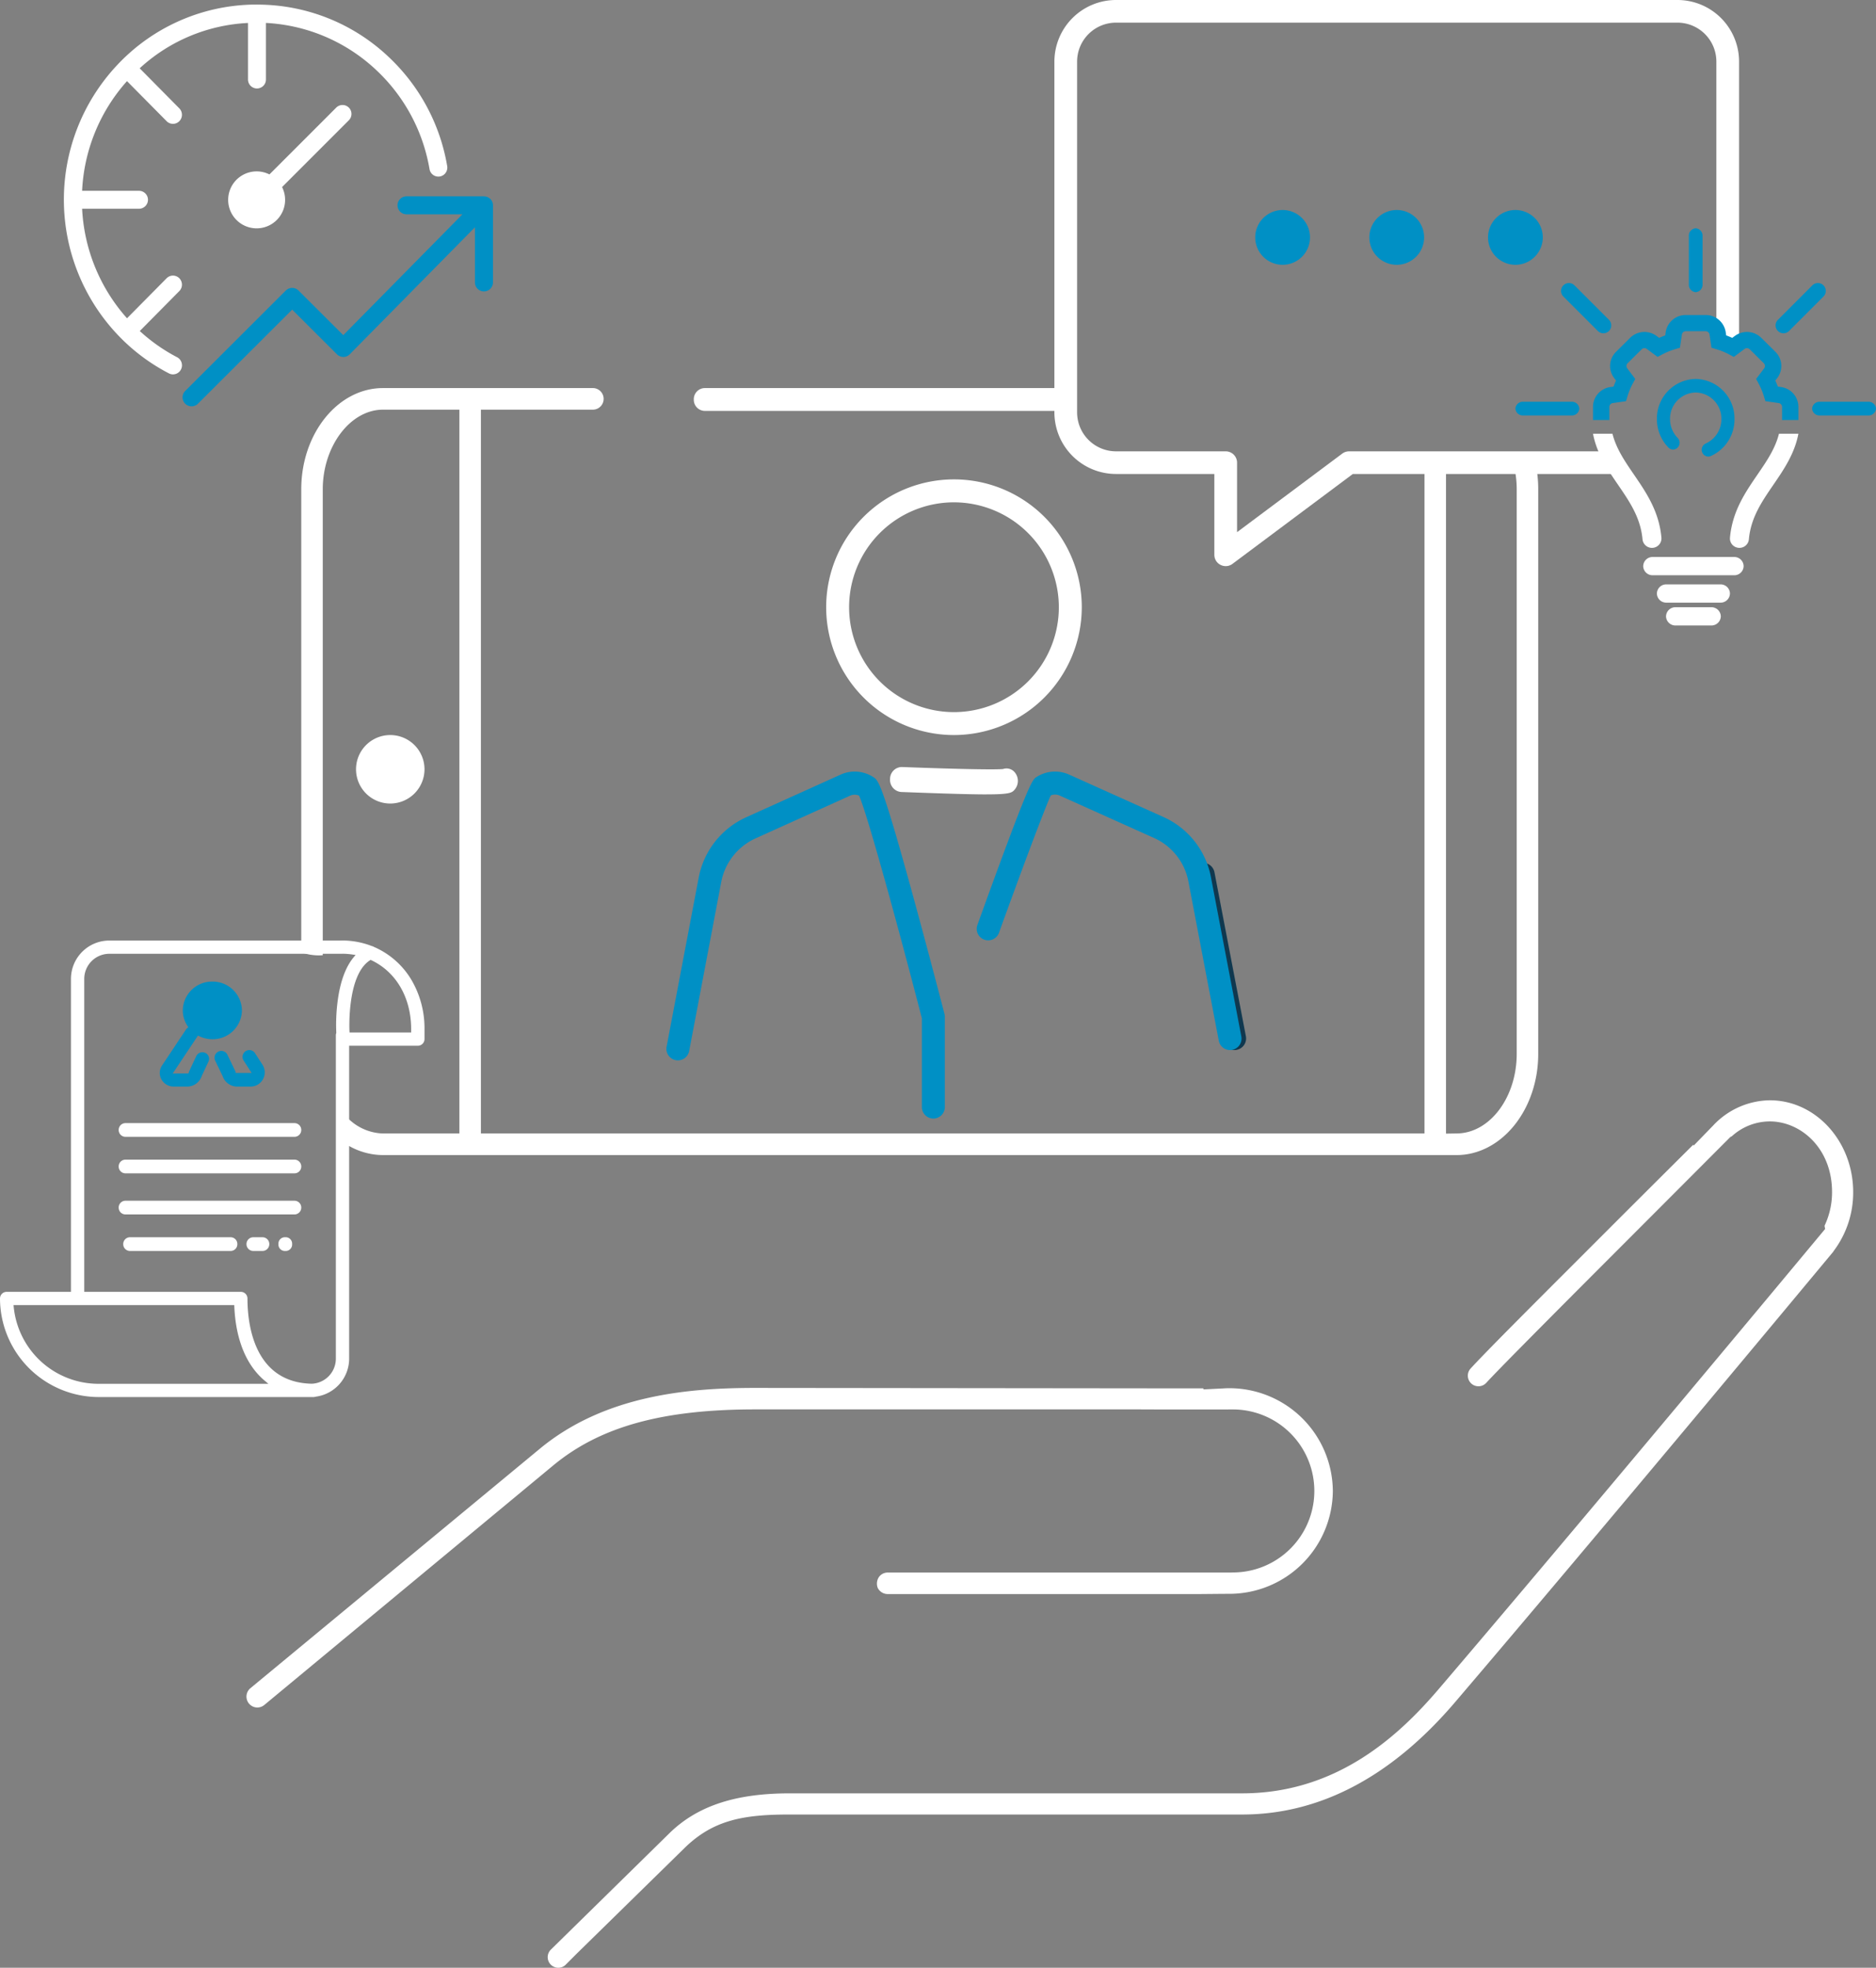<svg xmlns="http://www.w3.org/2000/svg" xmlns:xlink="http://www.w3.org/1999/xlink" width="411" height="431" viewBox="0 0 411 431"><rect x="0" y="0" width="411" height="431" fill="#808080" stroke="none"/><defs><clipPath id="a"><path d="M0,0H150V124H0Z" fill="none"/></clipPath><clipPath id="b"><path d="M0,0H93V100H0Z" fill="none"/></clipPath><clipPath id="c"><path d="M0,0H14V3H0Z" fill="none"/></clipPath></defs><path d="M2.356,0A2.434,2.434,0,0,0,0,2.5,2.434,2.434,0,0,0,2.356,5H83c-.271-1.667-.92-3.333-1.328-5Z" transform="translate(152 85)" fill="#fff"/><path d="M270.13,15.323a41.378,41.378,0,0,1-4.57,1.225,22.214,22.214,0,0,1,.728,5.634V145.818c0,9.5-5.846,17.323-13.032,17.443l-2.46.04V17.233a13.854,13.854,0,0,0-4.712.223V163.269H39.358V4.73H63.882a2.365,2.365,0,0,0,0-4.73H17.906C8.033,0,0,9.95,0,22.181V123.59a11.381,11.381,0,0,0,4.711.636V22.181c0-9.46,6.043-17.451,13.2-17.451H34.647v158.54H17.906a11.331,11.331,0,0,1-8.234-3.935,27.365,27.365,0,0,1-.654,5.728A15.245,15.245,0,0,0,17.906,168H253.093c9.873,0,17.907-9.951,17.907-22.182V22.184a27.147,27.147,0,0,0-.87-6.861" transform="translate(66 85)" fill="#fff"/><path d="M7.5,15A7.5,7.5,0,1,1,15,7.5,7.508,7.508,0,0,1,7.5,15" transform="translate(78 161)" fill="#fff"/><path d="M28,56A28,28,0,1,1,56,28,28.031,28.031,0,0,1,28,56ZM28,5.027A22.974,22.974,0,1,0,50.973,28,23,23,0,0,0,28,5.027Z" transform="translate(181 105)" fill="#fff"/><path d="M21.143,6c-3.52,0-9.246-.17-18.735-.529A2.644,2.644,0,0,1,0,2.643,2.6,2.6,0,0,1,2.58,0c14.367.545,20.852.579,22.178.44a2.337,2.337,0,0,1,2.444.6,2.927,2.927,0,0,1,.132,3.867c-.6.7-.92,1.087-6.192,1.087" transform="translate(195 168)" fill="#fff"/><path d="M9.439,41a2.554,2.554,0,0,1-2.51-2.067L.046,3.019a2.557,2.557,0,0,1,5.025-.952l6.884,35.914A2.544,2.544,0,0,1,9.92,40.955,2.6,2.6,0,0,1,9.439,41" transform="translate(261 189)" fill="#10384f"/><path d="M58.484,76a2.524,2.524,0,0,1-2.517-2.532V54.043C50.459,32.783,43.946,9.152,42.209,5.264a2.486,2.486,0,0,0-1.98.02L19.512,14.641A13.186,13.186,0,0,0,12,24.252L4.989,61.183a2.517,2.517,0,1,1-4.943-.951L7.056,23.312A18.241,18.241,0,0,1,17.45,10.021L38.17.663a7.491,7.491,0,0,1,7.183.562c1.1.714,1.9,1.229,8.965,27.063,3.371,12.324,6.569,24.669,6.6,24.792a2.569,2.569,0,0,1,.081.639V73.468A2.524,2.524,0,0,1,58.484,76Z" transform="translate(146 169)" fill="#0090c5"/><path d="M55.482,61a2.516,2.516,0,0,1-2.467-2.046L46.37,24.129a13.128,13.128,0,0,0-7.508-9.57L18.16,5.253a2.493,2.493,0,0,0-1.946-.033C14.829,8.177,9.5,22.47,4.879,35.255A2.515,2.515,0,1,1,.151,33.542c11.3-31.3,12-31.753,12.89-32.324A7.523,7.523,0,0,1,20.219.658l20.7,9.307a18.163,18.163,0,0,1,10.39,13.229l6.642,34.814a2.517,2.517,0,0,1-2,2.946,2.491,2.491,0,0,1-.475.046" transform="translate(214 169)" fill="#0090c5"/><g transform="translate(231)"><path d="M0,0H150V124H0Z" fill="none"/><g clip-path="url(#a)"><path d="M64.549,98.859a2.51,2.51,0,0,0-1.491.5L40.02,116.56V101.339a2.488,2.488,0,0,0-2.489-2.481H13.516a8.534,8.534,0,0,1-8.54-8.51V13.471a8.534,8.534,0,0,1,8.54-8.51H136.495a8.529,8.529,0,0,1,8.53,8.51V73.55c1.337,1.448,3.117.8,4.976.941V13.471A13.5,13.5,0,0,0,136.495,0H13.516A13.509,13.509,0,0,0,0,13.471V90.349A13.509,13.509,0,0,0,13.516,103.82H35.044v17.7a2.466,2.466,0,0,0,1.374,2.218,2.513,2.513,0,0,0,1.113.263,2.473,2.473,0,0,0,1.492-.5L65.378,103.82h57.416a20.088,20.088,0,0,1-1.516-4.962Z" transform="translate(0 0)" fill="#fff"/></g></g><path d="M6,12a6,6,0,1,1,6-6,6.007,6.007,0,0,1-6,6" transform="translate(326 46)" fill="#0090c5"/><path d="M6,12a6,6,0,1,1,6-6,6.007,6.007,0,0,1-6,6" transform="translate(275 46)" fill="#0090c5"/><path d="M6,12a6,6,0,1,1,6-6,6.006,6.006,0,0,1-6,6" transform="translate(300 46)" fill="#0090c5"/><path d="M1.466,3A1.485,1.485,0,0,1,0,1.5,1.485,1.485,0,0,1,1.466,0H38.534A1.485,1.485,0,0,1,40,1.5,1.485,1.485,0,0,1,38.534,3Z" transform="translate(26 246)" fill="#fff"/><path d="M1.466,3A1.485,1.485,0,0,1,0,1.5,1.485,1.485,0,0,1,1.466,0H38.534A1.485,1.485,0,0,1,40,1.5,1.485,1.485,0,0,1,38.534,3Z" transform="translate(26 254)" fill="#fff"/><path d="M1.466,3A1.485,1.485,0,0,1,0,1.5,1.485,1.485,0,0,1,1.466,0H38.534A1.485,1.485,0,0,1,40,1.5,1.485,1.485,0,0,1,38.534,3Z" transform="translate(26 263)" fill="#fff"/><path d="M1.445,3A1.475,1.475,0,0,1,0,1.5,1.475,1.475,0,0,1,1.445,0H23.556A1.474,1.474,0,0,1,25,1.5,1.474,1.474,0,0,1,23.556,3Z" transform="translate(27 271)" fill="#fff"/><path d="M1.477,3A1.49,1.49,0,0,1,0,1.5,1.49,1.49,0,0,1,1.477,0H3.523A1.49,1.49,0,0,1,5,1.5,1.49,1.49,0,0,1,3.523,3Z" transform="translate(54 271)" fill="#fff"/><path d="M1.3,3A1.411,1.411,0,0,1,0,1.5,1.411,1.411,0,0,1,1.3,0H1.7A1.411,1.411,0,0,1,3,1.5,1.411,1.411,0,0,1,1.7,3Z" transform="translate(61 271)" fill="#fff"/><path d="M3.072,23A3.076,3.076,0,0,1,.361,21.413a2.921,2.921,0,0,1,.164-3.078l5.232-7.854A1.457,1.457,0,0,1,6,10.215l.256-.23L6.065,9.7A6.184,6.184,0,0,1,5.047,6.312,6.4,6.4,0,0,1,11.523,0,6.4,6.4,0,0,1,18,6.312a6.4,6.4,0,0,1-6.477,6.313A6.554,6.554,0,0,1,8.7,11.987l-.33-.157-5.529,8.3H6.286l.086-.292a1.409,1.409,0,0,1,.078-.206L8,16.319a1.479,1.479,0,0,1,1.342-.839,1.5,1.5,0,0,1,.61.129,1.422,1.422,0,0,1,.727,1.9l-1.5,3.209A3.369,3.369,0,0,1,5.974,23Z" transform="translate(35 215)" fill="#0090c5"/><path d="M4.975,8A3.391,3.391,0,0,1,1.767,5.693L.149,2.325A1.495,1.495,0,0,1,.839.332a1.478,1.478,0,0,1,1.983.693L4.48,4.469a1.566,1.566,0,0,1,.092.242l.086.305H8.132L6.379,2.306A1.5,1.5,0,0,1,6.816.24,1.48,1.48,0,0,1,8.87.68l1.612,2.493A3.111,3.111,0,0,1,7.9,8Z" transform="translate(47 230)" fill="#0090c5"/><g transform="translate(0 206)"><path d="M0,0H93V100H0Z" fill="none"/><g clip-path="url(#b)"><path d="M68.712,100H21.666A21.654,21.654,0,0,1,0,78.407a1.456,1.456,0,0,1,1.457-1.452H15.545V8.4A8.409,8.409,0,0,1,23.958.011H74.725L74.815,0h.06a17.951,17.951,0,0,1,6.564,1.21,1.688,1.688,0,0,1,.5.2,17.723,17.723,0,0,1,8.1,7.053A20.9,20.9,0,0,1,93,19.417V21.6a1.456,1.456,0,0,1-1.457,1.452H76.493V91.615a8.413,8.413,0,0,1-7.305,8.3A1.772,1.772,0,0,1,68.712,100ZM2.966,79.861l.046.451A18.667,18.667,0,0,0,21.666,97.1H58.8l-.856-.723c-3.993-3.367-6.277-8.942-6.605-16.122l-.018-.391ZM75.129,2.9l-.08.01-51.091,0a5.5,5.5,0,0,0-5.5,5.48V76.955h34.3a1.456,1.456,0,0,1,1.456,1.452c0,5.526,1.375,18.409,14.108,18.676a5.5,5.5,0,0,0,5.258-5.468V20.736a1.394,1.394,0,0,1,.073-.421l.02-.069,0-.072a40.3,40.3,0,0,1,.44-7.88c.6-3.728,1.716-6.611,3.324-8.567l.461-.561-.72-.1A15.845,15.845,0,0,0,75.161,2.9h-.032ZM81.2,4.242l-.193.126c-4.941,3.22-4.469,14.9-4.447,15.393l.017.391h13.5v-.734c0-6.846-3.242-12.481-8.672-15.075Z" transform="translate(0)" fill="#fff"/></g></g><path d="M2.315,190a2.318,2.318,0,0,1-1.6-4l25.938-25.459c6.08-5.961,14.448-8.738,26.334-8.738h99.149c21.118,0,34.731-13.086,43.133-22.929,32.294-37.83,82.236-97.866,82.72-98.449l1.864-2.238-.133-.692a17.14,17.14,0,0,0,1.652-7.383c0-9.691-6.927-15.483-13.625-15.483a12.367,12.367,0,0,0-8.332,3.251l-.312.15-.733.736,0,.007c-.15.141-.3.293-.467.457-2.365,2.374-12.564,12.6-23.433,23.476-17.18,17.188-26.6,26.713-28.8,29.121l-.053.057a2.323,2.323,0,1,1-3.433-3.131c3.292-3.606,13.377-13.687,24.055-24.36l5.019-5.019c3.484-3.487,10.418-10.414,19.677-19.618l.142.143,4.279-4.408A17.28,17.28,0,0,1,267.751,0C277.813,0,286,9.024,286,20.115a21.243,21.243,0,0,1-4.166,12.746l-.1.143-.139.212c-5.55,6.675-52.331,62.909-82.84,98.647-13.92,16.307-29.6,24.576-46.612,24.576H52.992c-10.078,0-16.735,1.172-23.042,7.357L6.307,186.957c-.2.207-2.3,2.306-2.458,2.462A2.258,2.258,0,0,1,2.315,190" transform="translate(120 241)" fill="#fff"/><path d="M2.386,70A2.39,2.39,0,0,1,.862,65.769l63.517-52.54C78.653,1.5,97.035,0,111.455,0l94.868.1h3.313l.014.224,4.229-.208c.517-.03.934-.053,1.351-.053A22.672,22.672,0,0,1,238,22.58,22.672,22.672,0,0,1,215.229,45.1c-1.116,0-6.116.049-6.116.049H140.585a2.437,2.437,0,0,1-2.3-1.373,2.594,2.594,0,0,1,.27-2.352,2.353,2.353,0,0,1,1.9-.982h74.748c.049,0,.146,0,.243,0,.208,0,.415-.009.622-.021l.077,0a17.853,17.853,0,1,0-.1-35.707l-.483-.007c-.165,0-.306,0-.443.009l-16.13,0-3.216-.012H111.455c-20.274,0-33.885,3.755-44.132,12.173L3.905,69.445A2.379,2.379,0,0,1,2.386,70" transform="translate(54 304)" fill="#fff"/><path d="M19.92,4H2.08A2.041,2.041,0,0,1,0,2,2.041,2.041,0,0,1,2.08,0H19.92A2.041,2.041,0,0,1,22,2a2.041,2.041,0,0,1-2.08,2" transform="translate(360 122)" fill="#fff"/><path d="M13.928,4H2.072A2.037,2.037,0,0,1,0,2,2.037,2.037,0,0,1,2.072,0H13.928A2.037,2.037,0,0,1,16,2a2.037,2.037,0,0,1-2.072,2" transform="translate(363 128)" fill="#fff"/><path d="M9.9,4H2.1A2.051,2.051,0,0,1,0,2,2.051,2.051,0,0,1,2.1,0H9.9A2.051,2.051,0,0,1,12,2,2.051,2.051,0,0,1,9.9,4" transform="translate(365 133)" fill="#fff"/><path d="M45,23H41.417V20.1a.871.871,0,0,0-.709-.812l-2.942-.421-.331-1.079A15.313,15.313,0,0,0,36.272,15l-.537-.992,1.779-2.358a.862.862,0,0,0-.077-1.072L34.315,7.488a.884.884,0,0,0-1.08-.077L30.854,9.174l-1.006-.532A15.57,15.57,0,0,0,27.042,7.49l-1.09-.328-.425-2.914a.874.874,0,0,0-.819-.7H20.293a.874.874,0,0,0-.819.7l-.425,2.914-1.09.328a15.57,15.57,0,0,0-2.807,1.151l-1.006.532L11.765,7.411a.883.883,0,0,0-1.08.077L7.563,10.581a.864.864,0,0,0-.078,1.072L9.26,14.005l-.545,1a14.924,14.924,0,0,0-1.151,2.782l-.328,1.083-2.943.421a.871.871,0,0,0-.709.812V23H0V20.1a4.4,4.4,0,0,1,3.78-4.321l.718-.1c.168-.455.352-.9.549-1.329l-.432-.573a4.356,4.356,0,0,1,.414-5.7L8.149,4.983a4.467,4.467,0,0,1,5.764-.41l.585.433c.434-.2.876-.378,1.323-.543l.105-.72A4.421,4.421,0,0,1,20.293,0h4.415a4.419,4.419,0,0,1,4.366,3.743l.105.72q.672.248,1.324.543l.585-.433a4.468,4.468,0,0,1,5.764.409l3.122,3.093a4.355,4.355,0,0,1,.413,5.7l-.44.584q.3.648.551,1.317l.723.1A4.4,4.4,0,0,1,45,20.1Z" transform="translate(349 69)" fill="#0090c5"/><path d="M10.743,0C9.929,3.265,8.036,6.031,6.059,8.915,3.339,12.884.527,16.988.008,22.775A2.055,2.055,0,0,0,1.9,24.992c.063.006.124.008.185.008A2.067,2.067,0,0,0,4.15,23.134C4.574,18.4,6.97,14.9,9.506,11.2,11.8,7.848,14.163,4.4,15,0Z" transform="translate(379 95)" fill="#fff"/><path d="M4.263,0H0C.841,4.389,3.192,7.837,5.49,11.192c2.536,3.7,4.932,7.2,5.358,11.943a2.08,2.08,0,0,0,4.144-.359c-.519-5.79-3.332-9.9-6.051-13.868C6.97,6.029,5.084,3.265,4.263,0" transform="translate(349 95)" fill="#fff"/><path d="M11.25,17a1.438,1.438,0,0,1-1.325-.908,1.505,1.505,0,0,1,.765-1.949,5.813,5.813,0,0,0,3.434-5.357A5.726,5.726,0,0,0,8.5,2.974,5.726,5.726,0,0,0,2.878,8.787,5.873,5.873,0,0,0,4.547,12.92a1.523,1.523,0,0,1,.011,2.1,1.405,1.405,0,0,1-2.034.012A8.876,8.876,0,0,1,0,8.787,8.657,8.657,0,0,1,8.5,0,8.656,8.656,0,0,1,17,8.787a8.784,8.784,0,0,1-5.191,8.1,1.387,1.387,0,0,1-.56.118" transform="translate(363 83)" fill="#0090c5"/><path d="M1.5,14A1.616,1.616,0,0,1,0,12.289V1.711A1.616,1.616,0,0,1,1.5,0,1.616,1.616,0,0,1,3,1.711V12.289A1.616,1.616,0,0,1,1.5,14" transform="translate(370 50)" fill="#0090c5"/><path d="M12.289,3H1.711A1.616,1.616,0,0,1,0,1.5,1.615,1.615,0,0,1,1.711,0H12.289A1.615,1.615,0,0,1,14,1.5,1.616,1.616,0,0,1,12.289,3" transform="translate(332 88)" fill="#0090c5"/><g transform="translate(397 88)"><path d="M0,0H14V3H0Z" fill="none"/><g clip-path="url(#c)"><path d="M12.29,3H1.711A1.616,1.616,0,0,1,0,1.5,1.615,1.615,0,0,1,1.711,0H12.29A1.615,1.615,0,0,1,14,1.5,1.616,1.616,0,0,1,12.29,3" fill="#0090c5"/></g></g><path d="M1.726,11A1.726,1.726,0,0,1,.505,8.054L8.054.506a1.726,1.726,0,0,1,2.441,2.441L2.946,10.495A1.718,1.718,0,0,1,1.726,11" transform="translate(389 62)" fill="#0090c5"/><path d="M9.274,11a1.718,1.718,0,0,1-1.22-.505L.505,2.947A1.726,1.726,0,0,1,2.946.506l7.549,7.548A1.726,1.726,0,0,1,9.274,11" transform="translate(342 62)" fill="#0090c5"/><path d="M1.974,46a1.97,1.97,0,0,1-1.4-3.364l22.04-22a1.977,1.977,0,0,1,2.791,0l9.8,9.776L61.312,3.941H49.061a1.97,1.97,0,1,1,0-3.941H66.025l.119.013a2.036,2.036,0,0,1,.26.025.876.876,0,0,1,.1.029l.142.042a.952.952,0,0,1,.122.038A1.123,1.123,0,0,1,66.9.212l.126.067a.792.792,0,0,1,.089.049A1.662,1.662,0,0,1,67.3.476l.1.078a.176.176,0,0,0-.022-.031,2.52,2.52,0,0,1,.291.347l.074.139a1.968,1.968,0,0,1,.11.2,1.389,1.389,0,0,1,.056.177l.043.145A1.881,1.881,0,0,1,68,1.963V18.9a1.975,1.975,0,0,1-3.949,0V6.782L36.623,34.6a1.963,1.963,0,0,1-1.4.588,1.99,1.99,0,0,1-1.4-.577L24.013,24.82,3.37,45.423a1.965,1.965,0,0,1-1.4.577" transform="translate(40 43)" fill="#0090c5"/><path d="M83.97,35.356a42.528,42.528,0,0,0-12.5-23.576A41.852,41.852,0,0,0,42.4.009L42.292,0,42.2.009l-.946,0a41.829,41.829,0,0,0-29.6,13.26A43.053,43.053,0,0,0,13.137,73.7,42.334,42.334,0,0,0,23,80.78a1.919,1.919,0,0,0,.9.22,1.958,1.958,0,0,0,1.75-1.079,1.994,1.994,0,0,0,.122-1.515,1.968,1.968,0,0,0-.973-1.159A38.392,38.392,0,0,1,16.945,71.8l-.325-.29,8.666-8.756a2,2,0,0,0,0-2.808,1.951,1.951,0,0,0-2.78,0l-8.679,8.769-.287-.327A38.94,38.94,0,0,1,3.99,44.722H16.454a1.963,1.963,0,0,0,0-3.927H3.988a38.786,38.786,0,0,1,9.544-23.7l.287-.328,8.686,8.777a1.953,1.953,0,0,0,2.78,0,2,2,0,0,0,0-2.809L16.6,13.958l.323-.29A37.683,37.683,0,0,1,39.9,4.053l.433-.026V16.367a1.966,1.966,0,1,0,3.931,0V4.022l.432.026A38.124,38.124,0,0,1,68.757,14.656,38.585,38.585,0,0,1,80.1,36.039a1.965,1.965,0,0,0,1.932,1.644,2.03,2.03,0,0,0,.342-.03,1.952,1.952,0,0,0,1.27-.815,1.989,1.989,0,0,0,.327-1.483" transform="translate(14 1)" fill="#fff"/><path d="M25.044,0A1.949,1.949,0,0,0,23.66.573L9.032,15.2l-.255-.114a6.237,6.237,0,1,0,3.138,3.137l-.115-.255L26.428,3.341A1.957,1.957,0,0,0,25.044,0" transform="translate(50 23)" fill="#fff"/></svg>